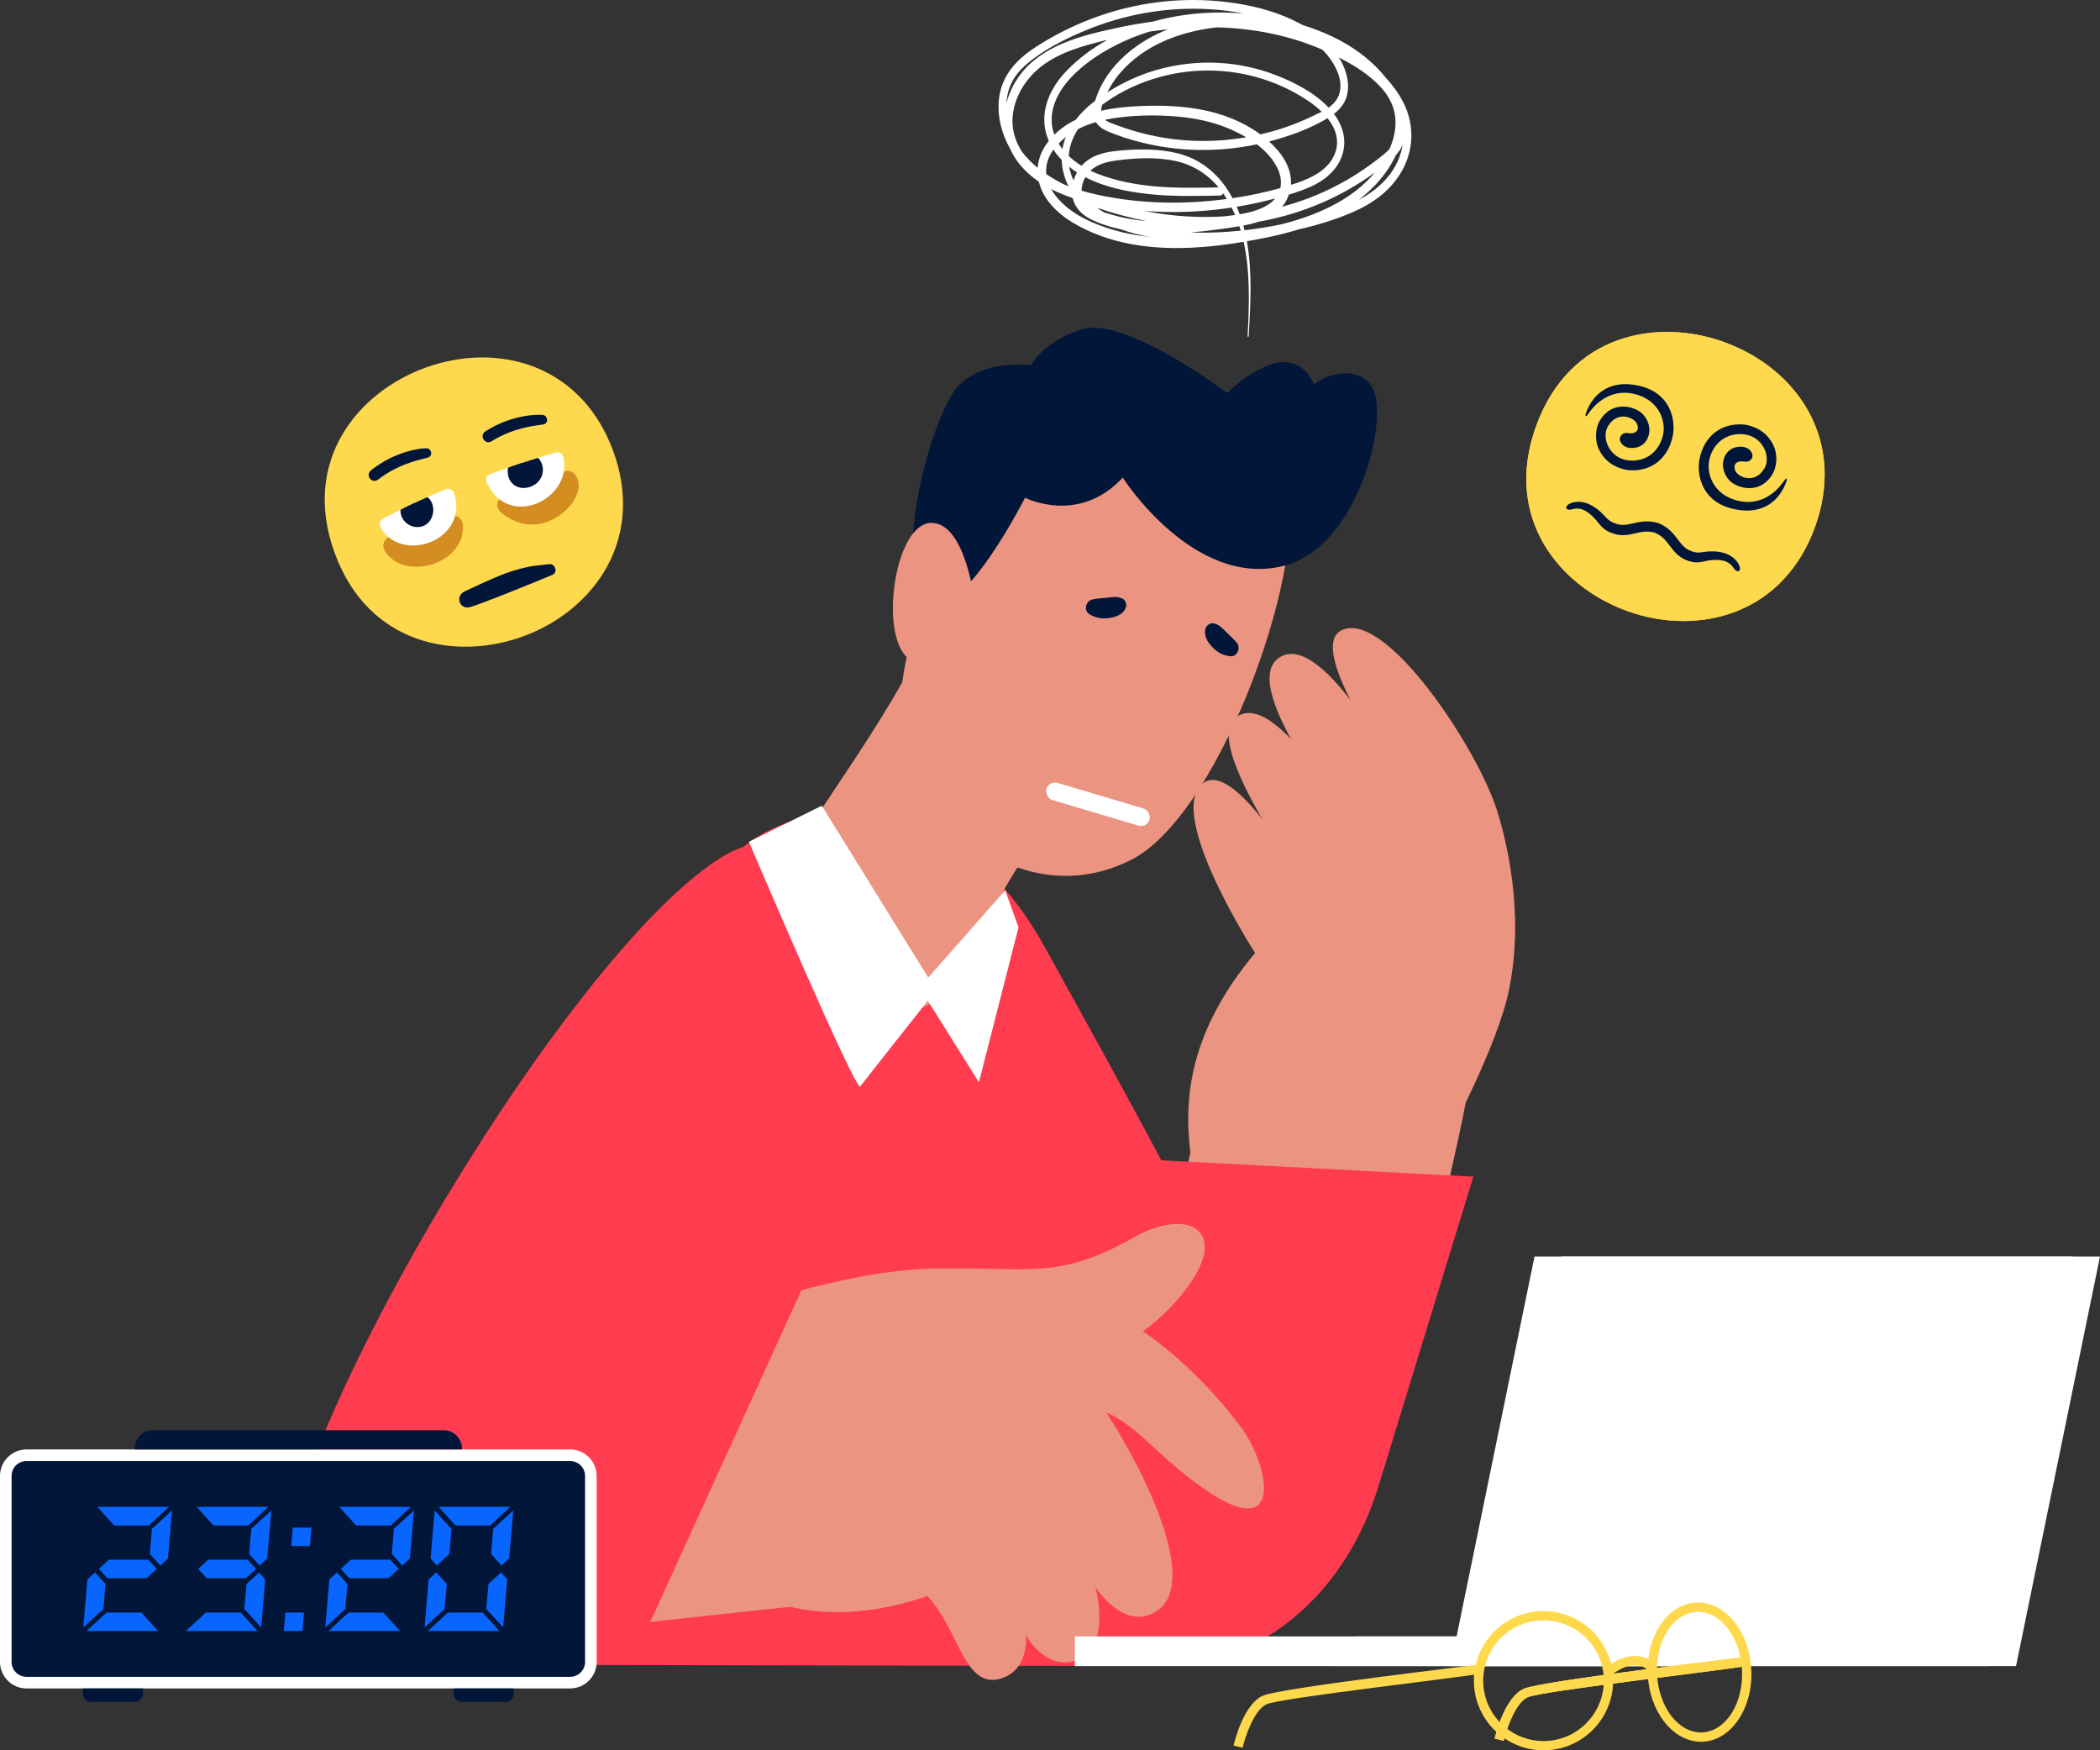 <?xml version="1.0" encoding="UTF-8"?>
<svg id="Desk" xmlns="http://www.w3.org/2000/svg" version="1.1" xmlns:xlink="http://www.w3.org/1999/xlink" viewBox="0 0 498.84 415.718">
  <rect x="0" y="0" width="498.84" height="415.718" fill="#333333" stroke="none"/>
  <!-- Generator: Adobe Illustrator 29.7.1, SVG Export Plug-In . SVG Version: 2.1.1 Build 8)  -->
  <defs>
    <clipPath id="clippath">
      <path d="M116.433,112.623c3.44-1.381,11.876-4.129,15.518-5.131,1.297-.343,1.806.7,1.962,1.483,1.741,9.578-12.952,16.8-18.17,5.838-.675-1.499.062-1.961.689-2.19ZM90.995,123.174c-.908.524-.954,1.64-.373,2.527,5.352,8.135,20.492,2.495,17.354-8.255-.353-.97-.986-1.645-2.185-1.208-2.625.956-11.295,5.016-14.797,6.937Z" fill="none"/>
    </clipPath>
    <clipPath id="clippath-1">
      <path d="M116.433,112.623c3.44-1.381,11.876-4.129,15.518-5.131,1.297-.343,1.806.7,1.962,1.483,1.741,9.578-12.952,16.8-18.17,5.838-.675-1.499.062-1.961.689-2.19ZM90.995,123.174c-.908.524-.954,1.64-.373,2.527,5.352,8.135,20.492,2.495,17.354-8.255-.353-.97-.986-1.645-2.185-1.208-2.625.956-11.295,5.016-14.797,6.937Z" fill="none"/>
    </clipPath>
  </defs>
  <g>
    <path d="M248.618,225.712c33.67,60.941,64.741,116.929,60.107,134.566-11.012,41.909-37.49,34.566-41.48,32.874-27.224-11.544-48.448-105.542-52.035-154.471-3.2-43.656,15.442-45.487,33.408-12.968Z" fill="#ff3c50"/>
    <path d="M257.717,395.661l-164.974-.31c-7.574-.014-12.897-7.449-10.478-14.626,13.261-39.353,53.352-146.435,94.032-179.378,19.693-15.947,49.629-5.801,57.409,6.357,18.072,28.244,10.97,136.887,13.539,149.024,2.993,14.142,10.472,38.933,10.472,38.933Z" fill="#ff3c50"/>
    <g>
      <g>
        <path d="M214.066,239.551c-11.357-2.835-20.741-27.273-21.128-43.352-.02-1.102,5.975-9.479,12.779-20.003,4.104-6.403,8.523-13.629,12.079-20.513.723-1.417,37.762,32.793,37.762,32.793,0,0-11.699,12.239-17.825,24.28-.501,1.012-.883,1.997-1.162,2.978-.052.138-.096.314-.18.501-1.897,5.819-11.346,26.048-22.325,23.316Z" fill="#eb9481"/>
        <path d="M220.358,157.233c-4.009,12.674-11.294,44.535,11.477,56.958,1.584.867,3.098,1.548,4.541,2.043.111-.188.137-.353.189-.502.295-.984.658-1.962,1.149-2.974,6.141-12.06,17.849-24.292,17.849-24.292,0,0-26.718-24.678-35.205-31.232Z" fill="#eb9481"/>
      </g>
      <g>
        <path d="M239.908,101.333c-13.197,12.265-30.312,59.889-25.282,75.641,7.293,22.836,31.682,38.766,54.227,27.155,21.853-11.255,43.059-73.716,36.28-89.311-9.985-22.971-45.73-31.603-65.225-13.485Z" fill="#eb9481"/>
        <path d="M312.07,91.258c5.268-3.755,11.444-3.328,13.834.611,4.333,7.149-3.179,38.053-20.985,42.527-21.412,5.392-38.231-20.965-38.231-20.965-10.446,11.322-23.196,4.786-23.196,4.786,0,0-14.057,27.673-21.651,24.801-11.59-4.371-.593-45.127,5.935-51.521,6.527-6.395,17.115-4.733,17.115-4.733,0,0,2.946-5.742,12.153-8.573,10.177-3.139,34.528,15.165,34.528,15.165,0,0,3.766-4.402,10.511-6.872,4.276-1.548,8.396.606,9.986,4.773" fill="#021639"/>
        <path d="M231.635,143.75s-2.049-19.537-10.384-19.563c-8.335-.028-12.235,24.488-6.279,31.435,5.956,6.947,12.494,1.56,12.494,1.56l4.168-13.432Z" fill="#eb9481"/>
        <g>
          <path d="M293.797,152.671c-.773-.941-1.643-1.681-2.504-2.531-.971-.962-1.646-1.826-3.046-2.095-.751-.145-1.672.498-1.881,1.214-.486,1.667.412,3.14,1.533,4.344,1.218,1.307,2.491,2.002,4.257,2.247,1.712.236,2.66-1.938,1.641-3.179Z" fill="#021639"/>
          <path d="M259.488,142.373c1.192-.253,2.333-.289,3.537-.417,1.359-.146,2.425-.401,3.688.261.677.355.996,1.433.713,2.122-.66,1.607-2.279,2.198-3.908,2.44-1.767.263-3.196.012-4.729-.897-1.485-.883-.871-3.174.7-3.509Z" fill="#021639"/>
        </g>
      </g>
    </g>
    <g>
      <g>
        <path d="M274.249,371.543c-4.838-17.345-.975-59.75,13.252-118.482,2.326-9.601,62.703-5.462,61.312,5.01-1.751,13.189-19.739,84.645-20.914,88.272-9.911,30.584-50.436,36.725-53.65,25.2Z" fill="#eb9481"/>
        <path d="M343.718,270.588s12.046-22.109,14.779-35.683c3.659-18.177-.665-35.376-2.912-42.475-4.691-14.817-26.277-47.4-36.746-42.821-9.477,4.146,14.27,36.337,14.27,36.337,0,0-18.796-36.817-29.29-29.727-10.493,7.09,19.2,42.89,19.2,42.89,0,0-20.161-37.395-29.825-28.372-7.303,6.819,17.763,40.758,17.763,40.758,0,0-17.551-32.021-25.364-25.333-8.634,7.391,12.539,40.172,12.539,40.172-16.998,20.345-16.768,36.986-15.195,48.804.381,2.861,60.781-4.551,60.781-4.551Z" fill="#eb9481"/>
      </g>
      <path d="M349.99,279.455l-87.061-4.561s-13.858,90.963-4.869,109.304c10.419,21.257,56.414,13.136,69.726-32.31l22.204-72.432Z" fill="#ff3c50"/>
    </g>
    <g>
      <path d="M155.98,218.075c-44.6,48.714-91.748,144.153-80.131,163.784,12.94,21.866,75.031-46.406,74.64-50.244-.296-2.9,12.692-58.212,28.289-102.518,15.583-44.265-11.768-23.069-22.797-11.022Z" fill="#f7a9a0"/>
      <path d="M150.923,331.671c1.733-6.492,22.197-81.24,30.098-106.603,7.091-22.766,2.579-31.834-15.58-17.209-33.432,26.927-84.635,112.071-95.738,153.195-10.696,39.616,27.416,35.822,59.518,33.682l21.702-63.065Z" fill="#ff3c50"/>
    </g>
    <g>
      <g>
        <path d="M75.815,383.317c14.33,11.253,45.939,5.024,117.803-2.295,9.944-1.012,18.089-72.421,7.414-71.885-13.446.675-65.479,6.206-69.233,7.091-31.662,7.464-65.705,59.455-55.984,67.089Z" fill="#eb9481"/>
        <g>
          <path d="M223.233,301.334c22.118-.493,27.873,2.776,46.319-7.553,12.104-6.778,21.626-1.958,13.761,10.138-12.865,19.784-41.267,26.413-51.776,25.876l-8.303-28.46Z" fill="#eb9481"/>
          <path d="M162.979,315.545s26.039-10.728,49.557-13.586c16.264-1.976,52.126-2.329,81.873,36.483,7.055,9.206,10.581,27.327-6.404,16.477-12.065-7.708-17.387-16.24-25.221-19.446,0,0,1.748,23.583-7.75,30.291-4.245,2.998-16.023,10.91-26.071,15.762,0,0-1.645-1.904-3.386-4.614,0,0-18.534,9.256-37.872,4.719l-24.726-66.086Z" fill="#eb9481"/>
          <path d="M228.359,302.552c7.103,4.826,21.985,15.305,31.178,28.112,10.211,14.226,26.046,44.38,15.467,51.809-7.757,5.448-14.815-5.534-14.815-5.534,0,0,3.918,13.843-4.165,17.232-7.365,3.087-12.317-5.735-12.317-5.735,0,0,.933,8.806-6.735,10.413-9.223,1.934-9.665-16.839-20.699-22.952-2.478-1.373,12.086-73.345,12.086-73.345Z" fill="#eb9481"/>
        </g>
      </g>
      <path d="M192.409,301.943l-42.363,92.991s-67.595,1.616-78.56-12.745c-7.838-10.266,23.632-59.545,60.714-68.202l60.209-12.043Z" fill="#ff3c50"/>
    </g>
  </g>
  <g>
    <g>
      <rect x="255.328" y="388.654" width="147.54" height="7.056" fill="#fff"/>
      <polygon points="402.868 388.654 402.868 395.709 316.936 395.709 322.334 388.654 402.868 388.654" fill="#fff"/>
    </g>
    <g>
      <polygon points="344.562 395.712 472.445 395.712 492.396 298.432 364.513 298.432 344.562 395.712" fill="#fff"/>
      <polygon points="351.005 395.712 478.888 395.712 498.84 298.432 370.956 298.432 351.005 395.712" fill="#fff"/>
      <path d="M432.505,347.072c-.657,4.528-3.871,8.199-7.18,8.199s-5.459-3.671-4.802-8.199c.657-4.528,3.871-8.199,7.18-8.199,3.309,0,5.458,3.671,4.802,8.199Z" fill="#fff"/>
    </g>
  </g>
  <g>
    <g>
      <path d="M357.199,413.429l-2.155-.499c.235-1.005,2.408-9.873,6.996-11.869,4.292-1.853,50.564-7.246,51.813-7.44l.341,2.185c-8.434,1.317-47.961,5.843-51.271,7.284-3.03,1.317-5.158,7.91-5.724,10.339Z" fill="#ffd94d"/>
      <path d="M357.199,413.429l-2.155-.499c.235-1.005,2.408-9.873,6.996-11.869,4.292-1.853,50.564-7.246,51.813-7.44l.341,2.185c-8.434,1.317-47.961,5.843-51.271,7.284-3.03,1.317-5.158,7.91-5.724,10.339Z" fill="#ffd94d"/>
    </g>
    <path d="M365.516,415.679c-7.363-.508-13.752-5.945-15.136-13.534-1.636-8.974,4.331-17.605,13.303-19.243,8.975-1.639,17.604,4.328,19.243,13.301h0c1.636,8.972-4.33,17.604-13.302,19.243-1.386.252-2.762.325-4.107.232ZM367.637,384.877c-1.163-.081-2.357-.019-3.556.2-7.773,1.418-12.942,8.897-11.526,16.671,1.421,7.771,8.902,12.95,16.669,11.523,7.774-1.42,12.942-8.898,11.526-16.671-1.2-6.572-6.733-11.284-13.113-11.724Z" fill="#ffd94d"/>
    <path d="M403.424,413.653c-6.314-.435-11.597-7.298-12.013-15.918-.211-4.35.832-8.514,2.935-11.719,2.171-3.319,5.216-5.235,8.569-5.396,3.366-.17,6.568,1.452,9.05,4.546,2.401,2.992,3.837,7.034,4.045,11.382.437,9.109-4.722,16.787-11.502,17.116-.365.016-.726.013-1.086-.012ZM403.862,382.839c-.278-.019-.558-.023-.84-.009-2.626.126-5.052,1.687-6.83,4.397-1.845,2.821-2.76,6.514-2.575,10.401.382,7.892,5.2,14.101,10.783,13.826,5.564-.268,9.78-6.907,9.403-14.797-.188-3.887-1.453-7.476-3.564-10.107-1.81-2.257-4.048-3.551-6.377-3.711Z" fill="#ffd94d"/>
    <path d="M382.463,398.144l-1.502-1.624c2.405-2.225,8.063-5.334,12.305-1.21l-1.541,1.585c-3.795-3.699-9.04,1.048-9.262,1.249Z" fill="#ffd94d"/>
    <path d="M295.175,415.09l-2.154-.499c.235-1.005,2.408-9.873,6.996-11.869,4.292-1.853,50.564-7.246,51.813-7.44l.341,2.185c-8.434,1.317-47.961,5.843-51.271,7.284-3.03,1.317-5.158,7.91-5.724,10.339Z" fill="#ffd94d"/>
  </g>
  <path d="M241.731,38.393c1.432,1.923,3.163,3.473,5.044,4.763,1.207,4.975,5.5,8.388,9.371,10.476,4.552,2.455,9.46,3.94,14.444,4.66,8.232,1.188,16.614.534,24.831-.862,1.592,7.204,1.327,15.036.945,22.442-.01.189.244.178.255-.007.427-7.344.882-15.238-.431-22.565,1.615-.284,3.226-.585,4.825-.917,2.452-.508,4.952-1.121,7.43-1.884,4.366-1.01,8.715-2.304,12.857-4.097,4.844-2.098,9.456-5.316,12.115-10.564,2.541-5.017,2.426-10.781-.18-15.738-1.116-2.123-2.548-4.022-4.145-5.748-1.017-1.256-2.111-2.417-3.224-3.441-3.8-3.497-8.238-5.937-12.84-7.713-1.213-.468-2.443-.895-3.685-1.286-.174-.097-.348-.202-.522-.295-4.743-2.548-9.893-3.985-15.066-4.804-10.885-1.724-22.072-.69-32.588,2.957-5.29,1.835-10.44,4.326-15.241,7.465-4.211,2.753-8.037,6.537-8.635,12.359-.424,4.128.665,8.242,2.635,11.684.485,1.09,1.078,2.139,1.805,3.115ZM304.029,53.353c-2.771.561-5.578,1.009-8.399,1.335-.092-.371-.182-.742-.284-1.109.621-.118,1.24-.25,1.854-.403.546-.136,1.104-.304,1.663-.493,5.178-.918,10.273-2.408,15.182-4.534,4.375-1.895,8.587-4.296,12.535-7.171-5.105,6.182-12.874,9.656-19.813,11.656-.908.262-1.824.491-2.739.718ZM273.02,7.514c1.465-.217,2.934-.394,4.406-.546-3.571,1.416-6.948,3.358-9.908,5.948-3.226,2.823-6.017,6.567-7.363,11.006-1.683,1.296-3.292,2.786-4.625,4.526-.381.191-.766.37-1.141.583-1.348.771-2.711,1.763-3.918,2.948-.074-.208-.175-.4-.237-.615-1.446-4.964,1.063-9.62,4.152-12.915,3.419-3.649,7.77-6.361,12.066-8.394,2.137-1.011,4.336-1.848,6.568-2.542ZM253.988,39.616c.599.479,1.211.933,1.841,1.337-.333.596-.607,1.235-.81,1.903-.48-1.015-.842-2.092-1.032-3.24ZM294.422,53.739c.113.342.208.69.31,1.036-3.986.422-7.995.587-11.978.444,2.41-.199,4.815-.478,7.214-.819,1.481-.211,2.972-.408,4.454-.661ZM291.417,47.257c-10.132,1.361-20.563,1.195-30.592-.979-1.298-.281-2.604-.607-3.901-.988-.008-1.108.33-2.243.88-3.211,4.769,2.458,10.108,3.494,15.279,4.036,5.564.583,11.153.445,16.732.327.375-.008.605-.246.717-.547.051.072.107.136.157.209.26.377.49.767.728,1.153ZM260.657,41.245c-.537-.211-1.084-.449-1.632-.71,1.596-1.494,3.783-2.087,5.791-2.364,4.694-.649,9.768-.939,14.434.071,3.959.858,7.476,2.987,10.223,6.267-9.63.202-19.594.356-28.815-3.263ZM292.563,49.289c.296.58.57,1.169.827,1.765-.033.005-.065.011-.097.016-.733.107-1.468.189-2.202.291-1.049.071-2.099.125-3.15.149-5.389.126-10.776-.367-16.084-1.403,5.758.421,11.548.31,17.289-.346,1.141-.131,2.28-.299,3.418-.47ZM293.766,49.11c3.069-.503,6.116-1.165,9.135-1.969-1.008,1.2-2.385,1.99-3.734,2.525-1.526.605-3.102.952-4.693,1.216-.22-.597-.452-1.19-.708-1.772ZM272.177,52.445c-.264-.021-.528-.022-.792-.048-2.345-.228-4.68-.662-6.964-1.319-.666-.192-1.38-.385-2.098-.607-.359-.214-.72-.423-1.069-.659-.215-.146-.427-.315-.641-.472,3.782,1.324,7.648,2.367,11.565,3.104ZM253.872,37.057c.14-2.377.979-4.517,2.213-6.392,1.359-.701,2.786-1.244,4.241-1.664.601.953,1.56,1.675,2.763,2.185,2.417,1.027,4.92,1.827,7.432,2.484,9.179,2.402,18.779,2.566,28.034.607,1.951,1.48,3.681,3.289,4.819,5.506.769,1.5,1.115,3.253.77,4.885-3.745,1.059-7.558,1.842-11.372,2.407-.316-.59-.649-1.173-1.01-1.744-2.901-4.581-6.99-7.617-11.812-8.859-4.884-1.257-10.224-1.132-15.183-.573-2.749.31-5.637,1.073-7.701,3.318-.048.052-.09.112-.136.165-1.082-.663-2.116-1.437-3.058-2.325ZM317.742,23.243c-.507.968-1.278,1.704-2.146,2.314-3.431-3.626-8.063-5.969-12.426-7.673-8.997-3.515-18.892-3.933-28.119-1.362-4.184,1.166-8.233,3.003-11.997,5.403.081-.16.16-.313.23-.451,1.03-2.013,2.379-3.788,3.894-5.343,5.838-5.995,14.009-8.735,21.779-9.628.199.005.398.001.597.007,8.342.273,16.725,1.882,24.544,5.282.11.109.229.209.337.32,2.44,2.537,5.311,7.308,3.308,11.131ZM261.813,24.9c3.231-2.403,6.791-4.261,10.453-5.584,8.358-3.02,17.42-3.377,25.946-1.069,4.311,1.167,8.469,3.022,12.308,5.554,1.101.725,2.317,1.652,3.429,2.739-.705.363-1.416.687-2.067,1.001-2.283,1.1-4.621,2.05-6.998,2.848-1.809.608-3.646,1.101-5.495,1.531-.069-.051-.139-.105-.208-.155-8.373-6.027-18.712-6.981-28.36-6.573-3.08.13-6.211.418-9.253,1.121.018-.454.107-.932.243-1.413ZM264.917,28.022c4.711-.667,9.538-.76,14.272-.382,4.538.362,9.117,1.282,13.369,3.177,1.135.506,2.311,1.104,3.468,1.784-6.535,1.13-13.214,1.189-19.749.088-2.339-.393-4.66-.928-6.949-1.604-1.254-.37-2.499-.783-3.731-1.239-1.007-.372-2.197-.706-3.101-1.39.811-.17,1.621-.322,2.422-.435ZM317.113,36.425c-1.493,3.94-5.649,5.862-8.995,7.007-.486.166-.98.303-1.469.459.264-4.164-2.305-7.706-5.174-10.284.009-.002.018-.004.028-.006,4.677-1.231,9.554-2.941,13.843-5.528,1.855,2.331,2.964,5.194,1.768,8.352ZM252.371,35.41c-.328-.419-.626-.859-.901-1.318.551-.579,1.134-1.108,1.748-1.587-.148.369-.307.731-.428,1.117-.187.596-.318,1.193-.418,1.789ZM330.028,35.437c-.886.95-1.947,1.734-2.925,2.492-3.799,2.947-7.872,5.428-12.125,7.401-3.393,1.573-6.888,2.823-10.443,3.786.704-.816,1.262-1.777,1.635-2.896.053-.016.107-.029.16-.045,3.979-1.221,8.492-2.824,11.174-6.662,1.31-1.875,2.02-4.221,1.779-6.633-.221-2.208-1.167-4.166-2.412-5.829,1.596-1.202,2.895-2.889,3.243-5.104.34-2.169-.154-4.332-.993-6.277-.307-.711-.672-1.374-1.064-2.012,3.586,1.835,7.219,4.051,10.018,7.136,1.758,1.938,3.141,4.405,3.379,7.24.204,2.433-.327,4.85-1.251,7.032-.054.128-.12.245-.176.371ZM252.884,43.862c-1.497-.739-2.965-1.568-4.358-2.507-.215-2.164.53-4.17,1.706-5.823.574.889,1.244,1.7,1.972,2.452.058,2.198.641,4.322,1.609,6.257-.312-.12-.62-.25-.929-.38ZM242.72,35.971c-1.573-2.455-2.497-5.363-2.149-8.577.538-4.973,3.519-9.202,7.102-11.858,4.375-3.243,9.598-4.64,14.629-5.894.263-.066.528-.121.792-.185-3.563,1.954-6.887,4.398-9.77,7.402-3.259,3.397-5.89,8.132-5.126,13.373.168,1.151.512,2.213.943,3.22-1.449,1.818-2.473,3.977-2.651,6.402-1.403-1.14-2.68-2.425-3.771-3.882ZM295.431,3.21c-4.624-.386-9.27-.304-13.807.315-2.595.355-5.231.891-7.846,1.623-2.889.394-5.759.891-8.587,1.503-9.589,2.073-21.818,4.964-25.782,16.677-.13.386-.216.776-.318,1.164.063-1.118.236-2.226.572-3.277.815-2.547,2.501-4.563,4.386-6.137,4.051-3.383,8.901-5.794,13.587-7.758,9.535-3.998,19.754-5.753,29.895-5.116,2.64.166,5.284.499,7.9,1.005ZM323.575,47.018c-.254.143-.517.269-.775.406,2.322-1.783,4.454-3.875,6.291-6.369.938-1.275,1.778-2.693,2.48-4.191.555-.625,1.054-1.305,1.439-2.077.076-.152.112-.319.178-.475-.07.485-.158.973-.286,1.466-1.36,5.239-5.179,8.908-9.327,11.241ZM252.146,48.054c-.918-.904-1.787-1.959-2.454-3.146,1.536.791,3.128,1.436,4.719,1.988.109.049.219.102.328.15.025.011.05.02.075.031.538,2.26,2.142,3.862,4.018,4.84,2.391,1.246,4.997,2.034,7.574,2.582.984.356,1.978.676,2.978.944,1.211.326,2.435.577,3.663.802-2.853-.296-5.687-.79-8.467-1.607-4.351-1.279-8.985-3.188-12.434-6.585Z" fill="#fff"/>
  <rect x="248.042" y="188.894" width="25.548" height="4.252" rx="2.126" ry="2.126" transform="translate(65.277 -66.425) rotate(16.563)" fill="#fff"/>
  <path d="M238.778,211.443l-18.277,20.744-25.285-40.825-17.315,8.562s25.726,60.404,26.469,58.051l16.022-20.313,12.142,19.385,9.404-36.778-3.16-8.827Z" fill="#fff"/>
  <g>
    <path d="M6.288,344.25h129.155c3.459,0,6.29,2.831,6.29,6.289v44.183c0,3.458-2.831,6.287-6.29,6.287H6.288c-3.459,0-6.288-2.828-6.288-6.287v-44.183c0-3.458,2.829-6.289,6.288-6.289" fill="#fff" fill-rule="evenodd"/>
    <path d="M6.288,347.002h129.155c1.944,0,3.536,1.591,3.536,3.537v44.183c0,1.944-1.592,3.535-3.536,3.535H6.288c-1.946,0-3.536-1.591-3.536-3.535v-44.183c0-1.946,1.59-3.537,3.536-3.537" fill="#021639" fill-rule="evenodd"/>
    <path d="M116.659,369.047l.517-5.948,4.76-4.371-.99,11.415-1.808,1.683-2.48-2.779ZM120.475,375.111l-.944,11.423-4.015-4.38.517-5.938,2.973-2.742,1.469,1.638ZM102.284,370.144l.981-11.415,4.001,4.418-.511,5.901-2.994,2.779-1.477-1.683ZM106.132,376.215l-.517,5.932-4.752,4.386.95-11.423,1.825-1.638,2.494,2.742ZM118.645,387.375h-17.024l4.767-4.378h8.255l4.003,4.378ZM121.216,357.887l-4.767,4.423h-8.257l-3.999-4.423h17.022ZM92.69,370.438l2.017,2.186-2.394,2.193h-9.353l-1.984-2.193,2.36-2.186h9.353ZM93.071,369.047l.502-5.948,4.764-4.371-.973,11.415-1.808,1.683-2.486-2.779ZM82.536,376.215l-.511,5.938-4.756,4.38.973-11.415,1.806-1.646,2.488,2.742ZM95.048,387.375h-17.022l4.764-4.378h8.257l4.001,4.378ZM97.618,357.887l-4.762,4.423h-8.259l-4.001-4.423h17.022ZM69.182,367.193l.377-4.38h4.425l-.377,4.38h-4.425ZM67.414,387.375l.377-4.378h4.428l-.379,4.378h-4.425ZM58.818,370.438l2.013,2.186-2.394,2.193h-9.353l-1.986-2.193,2.364-2.186h9.355ZM59.186,369.047l.517-5.948,4.76-4.371-.99,11.415-1.808,1.683-2.48-2.779ZM63.003,375.111l-.944,11.423-4.015-4.38.519-5.938,2.973-2.742,1.467,1.638ZM61.172,387.375h-17.024l4.767-4.378h8.257l4.001,4.378ZM63.746,357.887l-4.769,4.423h-8.255l-4.001-4.423h17.024ZM35.22,370.438l2.015,2.186-2.392,2.193h-9.353l-1.986-2.193,2.362-2.186h9.353ZM35.598,369.047l.502-5.948,4.767-4.371-.975,11.415-1.806,1.683-2.488-2.779ZM25.063,376.215l-.511,5.938-4.756,4.38.973-11.415,1.808-1.646,2.486,2.742ZM37.576,387.375h-17.022l4.764-4.378h8.257l4.001,4.378ZM40.145,357.887l-4.762,4.423h-8.259l-3.999-4.423h17.02Z" fill="#0866ff"/>
    <path d="M122.034,401.008v1.318c0,1.022-.837,1.86-1.86,1.86h-10.544c-1.023,0-1.862-.837-1.862-1.86v-1.318h14.266ZM33.964,401.008v1.318c0,1.022-.841,1.86-1.864,1.86h-10.542c-1.025,0-1.862-.837-1.862-1.86v-1.318h14.268ZM36.341,339.683h69.05c2.39,0,4.342,1.954,4.342,4.341v.225H31.997v-.225c0-2.387,1.954-4.341,4.344-4.341Z" fill="#021639" fill-rule="evenodd"/>
  </g>
  <g>
    <path id="face" d="M124.203,151.16c-15.923,5.795-36.737,2.06-44.713-19.855-7.977-21.915,5.567-38.155,21.49-43.951,8.846-3.22,18.067-3.28,26.048-.174,8.682,3.432,15.155,10.384,18.665,20.029s3,19.073-1.445,27.284c-4.129,7.514-11.256,13.468-20.045,16.667Z" fill="#ffd94d"/>
    <path d="M131.264,136.503c-2.449,1.085-18.164,7.451-19.866,7.748-2.314.39-3.223-2.64-1.158-3.715.986-.488,6.885-3.281,9.795-4.341,2.911-1.059,4.841-1.439,6.045-1.683,1.09-.203,3.85-.432,4.462-.525,1.323-.094,2.05,1.904.722,2.516ZM129.095,98.578c-.986-.223-7.441-.2-13.729,3.833-1.681,1.064-.139,3.347,1.391,2.402,5.478-3.416,10.792-3.734,12.245-4.004s1.079-2.008.093-2.231Z" fill="#021639"/>
    <path d="M132.996,112.67c2.174-2.019,4.224-.115,4.458,2.126.536,5.557-9.429,14.225-18.232,7.088-2.554-2.044-.225-4.701,1.867-4.105,5.558,1.597,9.676-3.069,11.907-5.109ZM93.995,127.511c-1.713-.799-3.767,1.371-2.619,3.28,4.485,7.351,18.94,3.383,18.611-5.869-.125-2.475-2.528-3.216-4.167-1.327-4.004,4.624-8.051,5.58-11.824,3.916Z" fill="#d48d21"/>
    <path d="M116.433,112.623c3.44-1.381,11.876-4.129,15.518-5.131,1.297-.343,1.806.7,1.962,1.483,1.741,9.578-12.952,16.8-18.17,5.838-.675-1.499.062-1.961.689-2.19ZM90.995,123.174c-.908.524-.954,1.64-.373,2.527,5.352,8.135,20.492,2.495,17.354-8.255-.353-.97-.986-1.645-2.185-1.208-2.625.956-11.295,5.016-14.797,6.937Z" fill="#fff"/>
    <g>
      <g clip-path="url(#clippath)">
        <path d="M127.422,108.365c2.476,2.007,1.932,6.019-1.378,7.223s-6.201-1.233-5.268-5.063c.549-2.397,4.347-4.038,6.646-2.161ZM95.202,120.35c-.637,3.399,2.612,5.577,5.294,4.601s3.392-5.242.864-7.036c-1.998-1.406-5.708-.055-6.158,2.435Z" fill="#021639"/>
      </g>
      <g clip-path="url(#clippath-1)">
        <path d="M98.782,119.888c.27.742-.129,1.598-.928,1.889s-1.655-.108-1.925-.85.129-1.598.928-1.889,1.655.108,1.925.85ZM122.363,109.56c-.799.291-1.198,1.147-.907,1.946s1.147,1.198,1.946.907,1.198-1.147.907-1.946-1.147-1.198-1.946-.907Z" fill="#021639"/>
      </g>
    </g>
    <path d="M101.45,106.475c-1.003-.126-7.423.543-13.275,5.187-1.563,1.228.195,3.342,1.627,2.251,5.11-3.948,10.367-4.794,11.779-5.212s.874-2.108-.132-2.227Z" fill="#021639"/>
  </g>
  <g>
    <g>
      <path id="face1" data-name="face" d="M386.406,145.072c-15.921-5.795-29.463-22.033-21.487-43.946,7.976-21.913,28.787-25.647,44.708-19.853,8.845,3.219,15.946,9.1,20.063,16.608,4.444,8.209,4.934,17.693,1.424,27.337s-9.961,16.537-18.642,19.969c-7.98,3.105-17.278,3.082-26.066-.117Z" fill="#ffd94d"/>
      <path d="M432.247,104.157c1.255,6.015.715,12.435-1.651,18.935-3.51,9.644-9.961,16.537-18.642,19.969-7.98,3.105-17.278,3.082-26.066-.117-10.306-3.751-19.61-11.887-22.729-23.098,2.472,12.312,12.297,21.239,23.247,25.225,8.788,3.199,18.085,3.222,26.066.117,8.681-3.432,15.132-10.325,18.642-19.969,2.646-7.27,3.017-14.45,1.133-21.062Z" fill="#d48d21"/>
      <path id="face2" data-name="face" d="M386.406,145.072c-15.921-5.795-29.463-22.033-21.487-43.946,7.976-21.913,28.787-25.647,44.708-19.853,8.845,3.219,15.946,9.1,20.063,16.608,4.444,8.209,4.934,17.693,1.424,27.337s-9.961,16.537-18.642,19.969c-7.98,3.105-17.278,3.082-26.066-.117Z" fill="#ffd94d"/>
    </g>
    <g id="prop">
      <path d="M386.577,99.381c.029.01.011.004,0,0h0Z" fill="#6779fa"/>
      <path d="M419.292,111.288c.023.008.011.004,0,0h0Z" fill="#6779fa"/>
    </g>
    <g id="prop1" data-name="prop">
      <path d="M385.436,98.965c.029.01.011.004,0,0h0Z" fill="#6779fa"/>
      <path d="M418.151,110.872c.023.008.011.004,0,0h0Z" fill="#6779fa"/>
    </g>
    <g>
      <path d="M414.206,100.829c-5.302-.437-9.424,2.703-10.509,8.241-.673,3.413.284,10.85,9.556,12.08,5.53.733,9.477-2.05,11.156-6.965.104-.305-.025-.552-.078-.584,0,0-.161.071-.619.725-2.309,3.289-6.111,5.763-10.878,4.603-5.968-1.448-7.44-6.495-6.846-9.51.793-4.009,3.931-6.628,8.035-6.291,2.429.199,4.346,1.608,5.262,3.867.428,1.061.666,2.821-.128,4.186-2.177,3.725-5.859,2.32-6.787.91-.704-1.084-.494-2.726,1.712-2.485.801.091,1.496.15,2.051-.753.358-.574.075-1.395-.377-1.876-.995-1.066-2.751-1.053-3.961-.588-1.299.497-2.198,1.688-2.473,3.262-.214,1.227.173,3.075,1.495,4.467,1.63,1.718,6.924,3.509,10.03-1.19,1.427-2.163,1.285-4.987.637-6.651-1.836-4.668-6.412-5.377-7.278-5.447Z" fill="#021639"/>
      <path d="M386.867,111.668c5.302.437,9.424-2.703,10.509-8.241.673-3.413-.284-10.85-9.556-12.08-5.53-.733-9.477,2.05-11.156,6.965-.104.305.025.552.078.584,0,0,.161-.071.619-.725,2.309-3.289,6.111-5.763,10.878-4.603,5.968,1.448,7.44,6.495,6.846,9.51-.793,4.009-3.931,6.628-8.035,6.291-2.429-.199-4.346-1.608-5.262-3.867-.428-1.061-.666-2.821.128-4.186,2.177-3.725,5.859-2.32,6.787-.91.704,1.084.494,2.726-1.712,2.485-.801-.091-1.496-.15-2.051.753-.358.574-.075,1.395.377,1.876.995,1.066,2.751,1.053,3.961.588,1.299-.497,2.198-1.688,2.473-3.262.214-1.227-.173-3.075-1.495-4.467-1.63-1.718-6.924-3.509-10.03,1.19-1.427,2.163-1.285,4.987-.637,6.651,1.838,4.663,6.412,5.377,7.278,5.447Z" fill="#021639"/>
    </g>
    <path d="M413.209,134.445c-.493-1.291-2.453-4.001-8.02-3.41-1.237.131-2.002.512-3.853-.317-1.219-.54-1.934-1.486-2.756-2.567-1.044-1.375-2.233-2.92-4.595-3.889-2.432-.775-4.336-.357-6.019.026-1.332.304-2.48.564-3.761.195-1.95-.555-2.376-1.266-3.239-2.161-3.884-4.031-7.043-3.287-8.251-2.615-1.079.603-.906,1.725.856,1.236,1.086-.303,2.917-.522,5.696,2.726.894,1.043,1.606,2.388,4.269,3.15,1.885.538,3.455.185,4.97-.162,1.481-.34,2.892-.647,4.648-.111,1.696.721,2.573,1.861,3.489,3.073.938,1.24,1.912,2.525,3.703,3.319,2.53,1.128,3.922.445,5.277.221,4.217-.701,5.497.753,6.134,1.683,1.029,1.505,1.889.759,1.45-.396Z" fill="#021639"/>
  </g>
</svg>